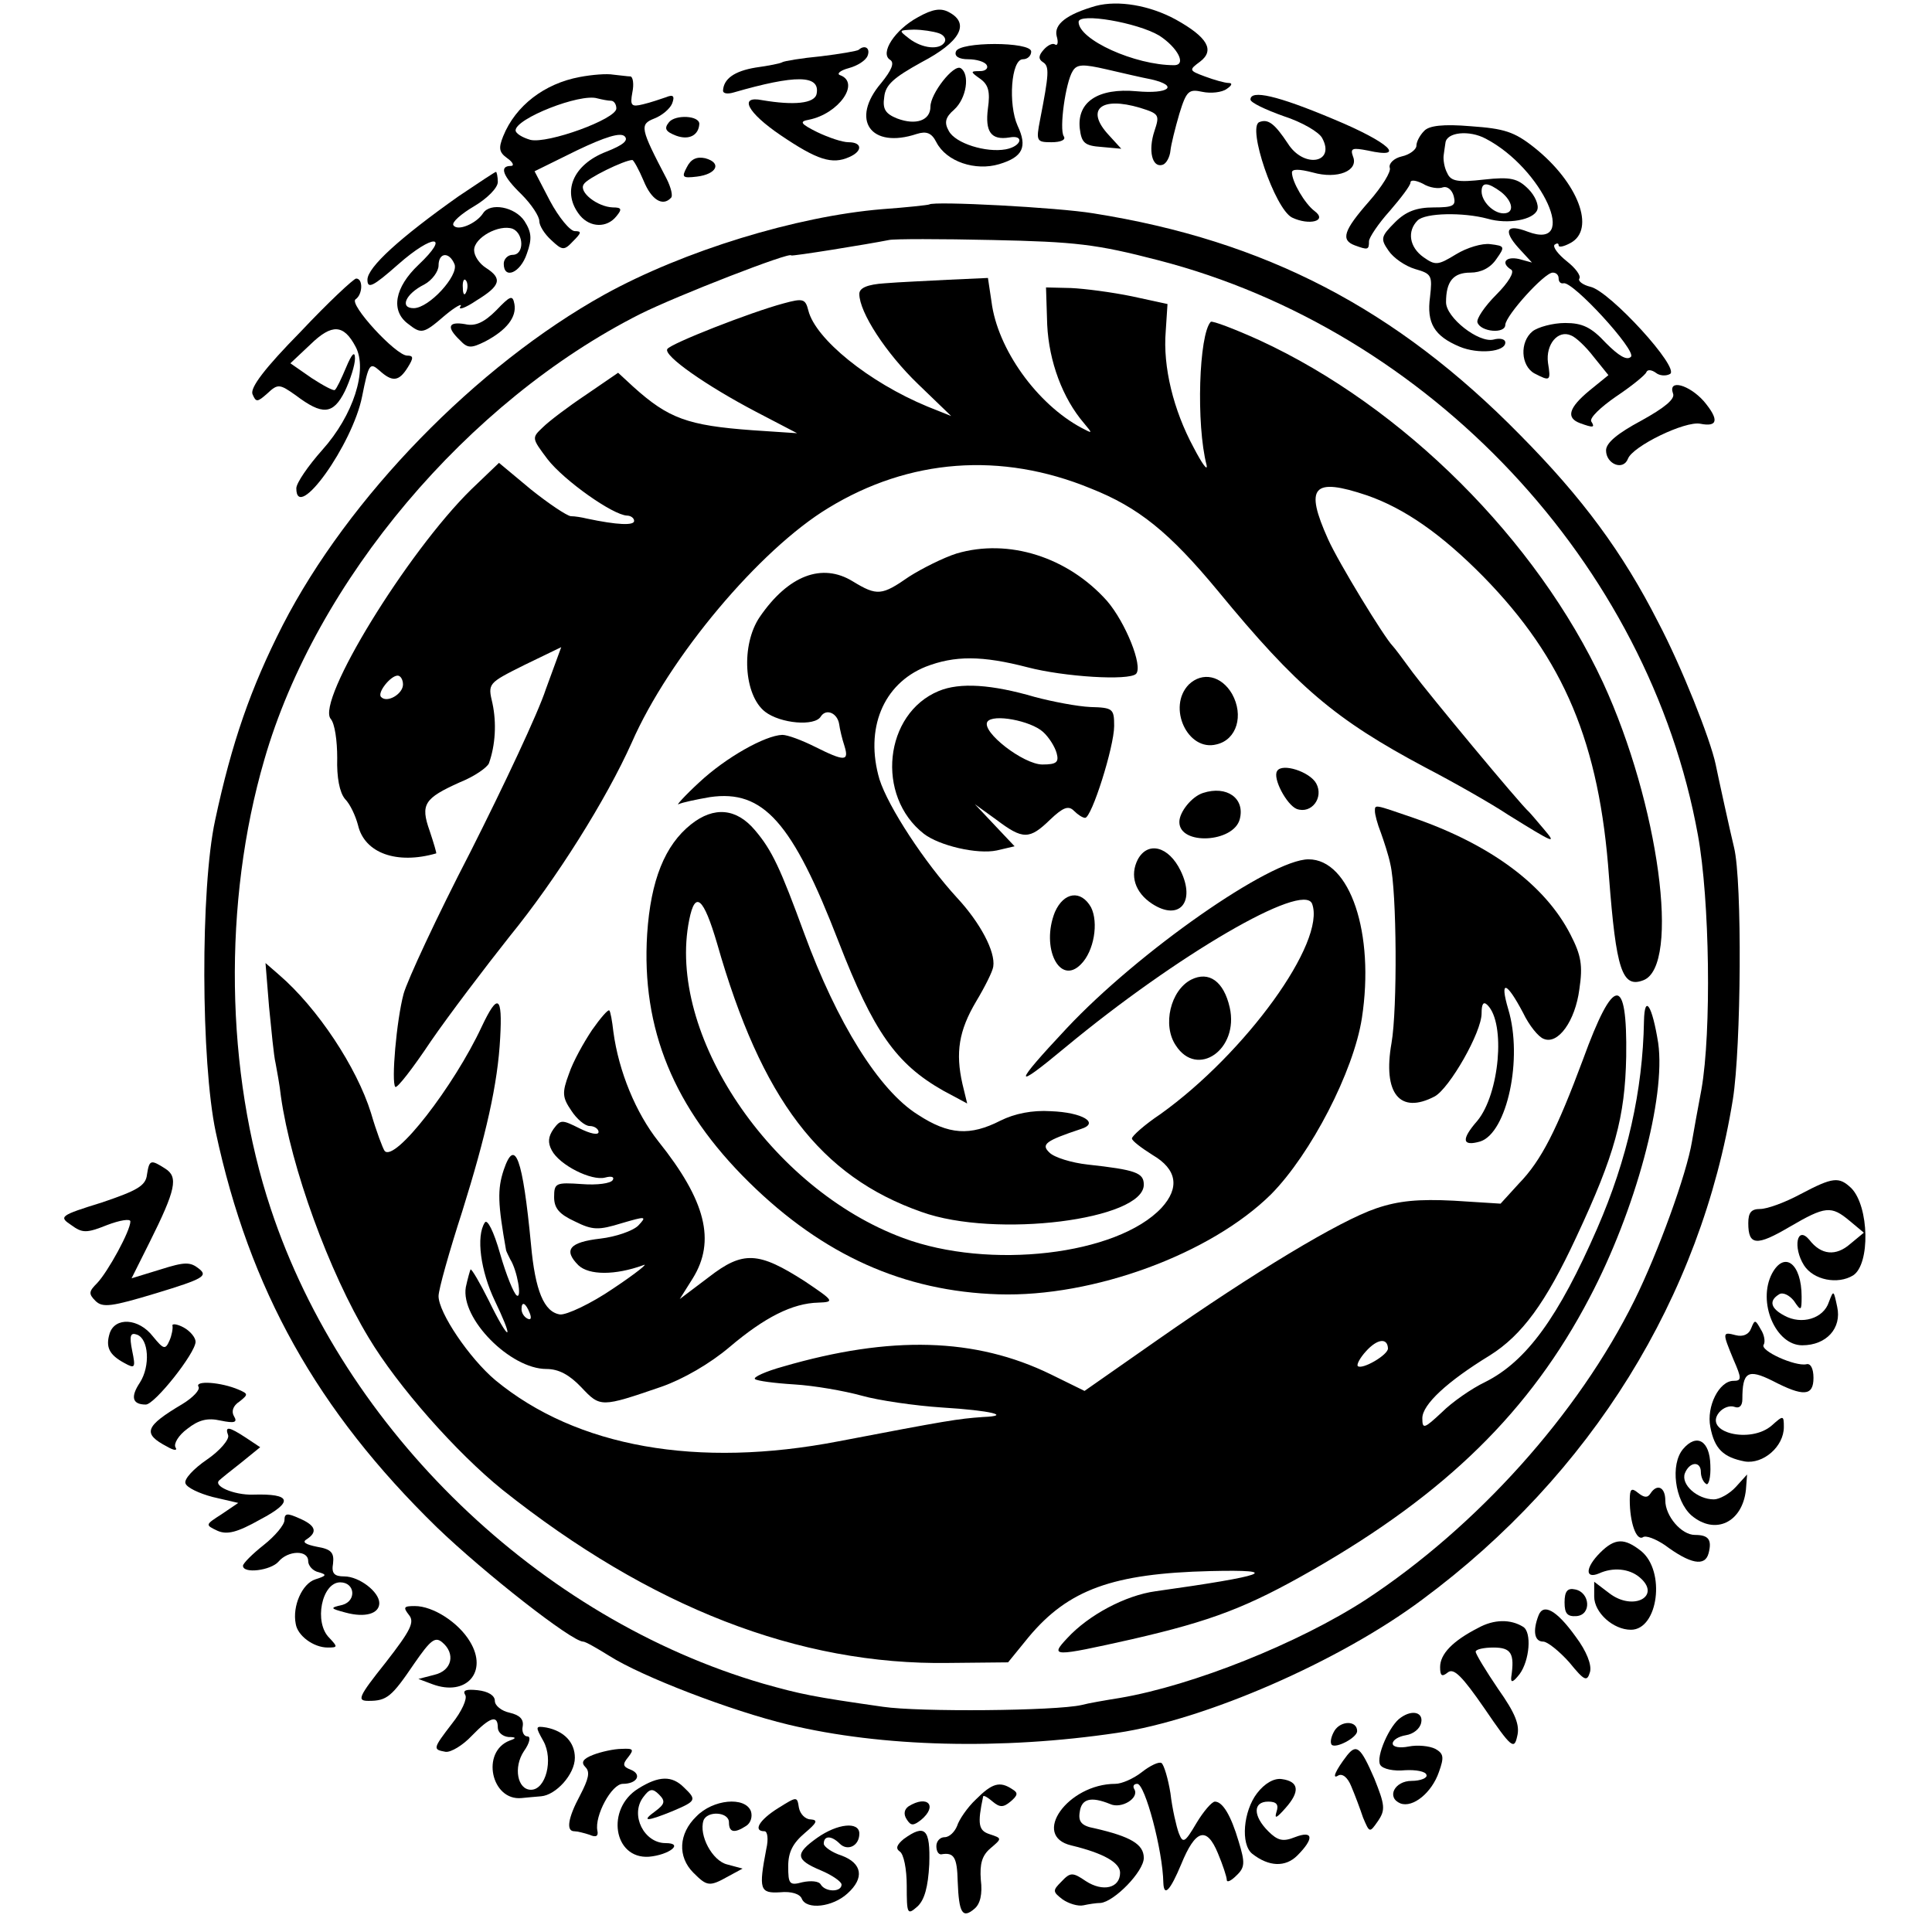 <?xml version="1.0" standalone="no"?>
<!DOCTYPE svg PUBLIC "-//W3C//DTD SVG 20010904//EN"
 "http://www.w3.org/TR/2001/REC-SVG-20010904/DTD/svg10.dtd">
<svg version="1.0" xmlns="http://www.w3.org/2000/svg"
 width="326pt" height="326pt" viewBox="0 0 326 326"
 preserveAspectRatio="xMidYMid meet">
<g transform="translate(0,326) scale(0.1,-0.1)"
fill="#000000" stroke="none">
<path d="M1849 3250 c-49 -14 -71 -31 -66 -51 3 -10 2 -17 -3 -14 -4 3 -13 -2
-19 -9 -9 -10 -9 -16 -1 -21 11 -7 10 -20 -5 -97 -7 -36 -6 -38 19 -38 16 0
25 4 21 10 -8 12 3 91 15 110 7 12 18 12 57 3 26 -6 60 -14 76 -17 47 -11 29
-25 -25 -20 -65 6 -101 -18 -96 -63 3 -24 8 -29 37 -31 l33 -3 -21 23 c-40 43
-14 66 53 46 32 -10 33 -12 24 -39 -11 -33 -4 -63 14 -57 6 2 12 13 13 24 1
10 8 38 15 62 12 39 16 42 39 37 14 -3 33 -1 41 5 9 6 10 10 3 10 -6 0 -24 5
-40 11 -27 10 -27 11 -8 25 25 19 13 41 -41 71 -44 24 -97 33 -135 23z m107
-50 c31 -20 47 -50 25 -50 -66 0 -161 43 -161 73 0 16 99 -1 136 -23z"/>
<path d="M1549 3231 c-39 -21 -65 -61 -47 -72 8 -5 2 -18 -15 -39 -53 -62 -18
-112 60 -86 16 5 25 2 33 -14 17 -33 66 -49 106 -37 40 12 48 29 31 65 -16 36
-11 112 9 112 8 0 14 6 14 13 0 17 -122 17 -127 0 -3 -8 5 -13 21 -13 13 0 28
-4 31 -10 3 -5 -2 -10 -11 -10 -17 0 -17 -1 0 -13 14 -10 17 -22 13 -50 -5
-39 5 -54 36 -49 26 5 21 -15 -6 -20 -33 -6 -85 10 -96 31 -8 14 -6 23 9 36
21 19 27 60 11 70 -12 7 -51 -43 -51 -65 0 -23 -24 -32 -56 -20 -20 8 -25 16
-22 36 2 21 16 33 63 59 65 34 82 65 47 84 -14 8 -28 6 -53 -8z m35 -27 c9 -3
13 -10 10 -15 -8 -14 -38 -11 -60 6 -18 14 -18 14 8 15 14 0 33 -3 42 -6z"/>
<path d="M1449 3176 c-2 -2 -31 -7 -64 -11 -32 -3 -62 -8 -65 -10 -3 -2 -23
-6 -45 -9 -36 -6 -54 -19 -55 -39 0 -5 8 -6 18 -3 104 30 146 30 140 -2 -3
-17 -39 -20 -92 -11 -40 8 -25 -21 31 -59 62 -42 87 -50 116 -37 23 10 22 25
-1 25 -11 0 -34 8 -53 17 -28 14 -31 18 -14 21 50 10 87 62 53 75 -7 2 -1 8
14 12 15 4 29 13 32 21 5 13 -5 19 -15 10z"/>
<path d="M978 3130 c-59 -11 -108 -48 -129 -100 -8 -20 -7 -27 7 -37 10 -7 12
-13 6 -13 -20 0 -14 -17 18 -48 17 -17 30 -37 30 -45 0 -8 9 -22 20 -32 19
-18 22 -18 37 -2 14 14 15 17 3 17 -8 0 -27 23 -42 51 l-26 50 71 35 c48 23
74 31 81 24 7 -7 -3 -15 -31 -26 -57 -22 -76 -69 -44 -108 17 -20 45 -21 61
-1 10 12 9 15 -6 15 -26 1 -58 26 -49 39 5 10 69 41 82 41 2 0 11 -16 19 -35
13 -32 32 -44 46 -29 4 3 0 18 -7 32 -45 86 -46 92 -21 102 13 5 26 16 30 25
5 13 2 16 -10 11 -9 -3 -26 -9 -39 -12 -20 -5 -22 -2 -18 20 3 14 1 26 -3 27
-5 0 -18 2 -29 3 -11 2 -36 0 -57 -4z m53 -40 c5 0 9 -6 9 -13 0 -18 -116 -60
-145 -53 -14 4 -25 11 -25 16 0 20 109 63 138 54 8 -2 18 -4 23 -4z"/>
<path d="M2110 3092 c0 -5 25 -17 56 -28 31 -10 60 -27 65 -37 23 -42 -31 -52
-58 -9 -22 33 -33 42 -48 36 -21 -8 26 -146 55 -161 29 -14 61 -6 38 11 -16
12 -38 49 -38 65 0 6 12 6 35 0 42 -12 78 3 68 27 -5 14 -1 15 25 10 67 -15
36 14 -58 53 -95 40 -140 50 -140 33z"/>
<path d="M1129 3054 c-9 -11 -6 -16 12 -23 22 -8 38 1 39 20 0 14 -40 16 -51
3z"/>
<path d="M2403 3039 c-7 -7 -13 -18 -13 -25 0 -6 -11 -15 -25 -18 -13 -3 -22
-12 -20 -19 3 -6 -13 -32 -35 -57 -43 -49 -48 -65 -24 -74 22 -8 24 -8 24 7 0
6 16 30 35 51 19 22 35 43 35 48 0 5 9 4 21 -2 11 -7 27 -9 34 -6 7 2 15 -4
18 -15 4 -16 0 -19 -34 -19 -29 0 -47 -7 -65 -25 -24 -24 -25 -28 -11 -48 8
-12 28 -26 45 -31 28 -8 29 -11 25 -47 -6 -44 7 -66 50 -84 31 -13 77 -9 77 7
0 6 -9 8 -20 5 -25 -6 -80 37 -80 63 0 35 12 50 41 50 18 0 34 8 44 23 15 21
14 22 -10 25 -14 2 -40 -6 -58 -17 -31 -19 -35 -19 -55 -5 -24 17 -28 44 -10
62 13 13 77 14 118 3 34 -10 78 -2 84 15 3 8 -4 24 -15 35 -18 18 -30 21 -75
16 -44 -5 -56 -3 -62 11 -5 9 -7 23 -6 30 1 6 2 16 3 21 2 18 40 22 68 7 96
-50 159 -190 71 -157 -36 14 -42 2 -16 -27 l23 -25 -22 6 c-23 5 -31 -7 -13
-18 6 -4 -5 -22 -25 -42 -20 -20 -34 -41 -32 -47 5 -16 47 -20 47 -4 1 16 66
88 80 88 6 0 10 -4 10 -10 0 -5 3 -9 8 -8 15 5 124 -114 114 -124 -7 -7 -21 2
-42 23 -25 27 -40 34 -69 34 -21 0 -46 -7 -55 -14 -22 -18 -20 -58 3 -71 27
-14 28 -13 23 18 -4 31 17 56 39 46 8 -3 25 -19 38 -36 l25 -31 -32 -26 c-35
-29 -40 -46 -16 -55 22 -8 26 -8 19 3 -3 6 16 24 42 42 27 18 50 37 51 41 2 5
9 4 16 -1 6 -5 17 -6 24 -2 17 10 -101 139 -134 147 -13 3 -22 10 -19 14 3 5
-7 18 -21 29 -15 12 -24 24 -21 28 4 3 7 3 7 -1 0 -4 9 -2 20 4 43 23 13 102
-61 161 -34 27 -51 32 -107 36 -47 4 -71 1 -79 -8z m130 -103 c20 -16 23 -36
4 -36 -17 0 -37 20 -37 37 0 16 10 16 33 -1z"/>
<path d="M1159 2978 c-9 -17 -8 -19 17 -16 33 4 43 23 14 31 -14 3 -24 -1 -31
-15z"/>
<path d="M774 2929 c-99 -70 -154 -120 -154 -141 0 -16 9 -12 52 26 59 52 89
51 34 -1 -40 -38 -47 -77 -18 -99 23 -18 26 -18 63 14 18 15 30 21 26 15 -5
-7 8 -3 27 10 41 25 44 37 16 55 -11 7 -20 20 -20 30 0 21 42 44 65 36 19 -8
20 -44 0 -44 -8 0 -15 -7 -15 -15 0 -27 28 -16 39 17 9 25 8 36 -4 55 -16 24
-58 32 -70 13 -11 -17 -43 -31 -50 -20 -3 5 13 19 35 32 22 13 40 31 40 41 0
9 -2 17 -3 17 -2 0 -30 -19 -63 -41z m-7 -115 c7 -19 -43 -74 -69 -74 -24 0
-14 24 18 40 13 7 24 22 24 32 0 22 18 24 27 2z m20 -46 c-3 -8 -6 -5 -6 6 -1
11 2 17 5 13 3 -3 4 -12 1 -19z"/>
<path d="M1568 2915 c-2 -1 -38 -5 -80 -8 -144 -12 -334 -70 -468 -144 -216
-120 -432 -342 -543 -558 -54 -106 -86 -198 -114 -329 -25 -115 -24 -408 1
-526 57 -266 171 -470 373 -667 81 -78 228 -193 247 -193 4 0 23 -11 44 -24
55 -35 206 -93 302 -116 158 -38 360 -43 555 -14 149 22 376 121 515 225 285
211 470 510 524 844 14 88 16 368 2 425 -5 20 -27 120 -31 140 -9 43 -58 166
-97 240 -60 118 -128 210 -233 316 -209 213 -430 328 -720 374 -60 10 -270 21
-277 15z m386 -94 c458 -118 828 -512 911 -970 20 -109 23 -332 6 -429 -6 -31
-13 -71 -16 -88 -9 -55 -57 -187 -97 -268 -95 -192 -266 -382 -453 -505 -114
-74 -292 -145 -415 -166 -25 -4 -54 -9 -65 -12 -44 -10 -274 -12 -335 -3 -119
17 -138 21 -202 39 -378 110 -707 427 -831 801 -77 231 -81 518 -11 758 87
302 343 605 634 752 62 31 255 106 255 99 0 -2 130 19 165 26 8 2 87 2 175 0
140 -3 175 -7 279 -34z"/>
<path d="M1493 2782 c-30 -2 -43 -8 -43 -18 0 -31 45 -100 99 -152 l56 -54
-40 16 c-99 41 -189 114 -201 162 -5 20 -9 21 -42 12 -56 -15 -191 -68 -196
-77 -7 -11 66 -62 150 -106 l69 -36 -75 5 c-110 8 -142 20 -201 73 l-26 24
-54 -37 c-30 -20 -63 -45 -73 -55 -19 -18 -19 -18 8 -54 28 -36 110 -94 134
-95 6 0 12 -4 12 -9 0 -8 -28 -7 -80 4 -8 2 -20 4 -27 4 -7 1 -37 21 -67 45
l-54 45 -47 -45 c-108 -106 -262 -357 -237 -387 7 -8 11 -37 11 -66 -1 -33 4
-58 13 -69 9 -9 18 -29 22 -44 11 -48 66 -67 132 -48 1 0 -4 17 -11 38 -16 45
-9 55 51 82 25 10 46 25 49 32 11 31 13 68 6 101 -8 34 -8 34 54 65 l62 30
-26 -71 c-13 -40 -71 -163 -127 -274 -57 -110 -107 -218 -113 -240 -12 -45
-21 -149 -14 -157 3 -3 30 32 60 77 31 45 91 124 133 177 79 97 163 231 206
327 63 144 216 326 332 396 136 83 291 95 442 33 81 -32 133 -74 215 -173 134
-163 198 -217 350 -298 50 -26 113 -62 140 -80 79 -49 82 -50 60 -24 -11 13
-22 26 -25 29 -15 13 -170 200 -196 235 -16 22 -31 42 -34 45 -14 14 -91 140
-109 180 -40 89 -26 105 66 74 63 -22 125 -65 196 -137 136 -139 196 -281 212
-507 12 -156 22 -188 58 -174 63 24 26 298 -68 502 -112 241 -337 466 -580
578 -42 19 -79 33 -82 31 -20 -21 -25 -173 -7 -242 2 -11 -8 3 -22 30 -34 63
-52 136 -47 196 l3 46 -60 13 c-34 7 -80 13 -103 14 l-42 1 2 -63 c3 -62 26
-124 62 -166 15 -18 15 -18 -4 -8 -75 40 -142 133 -152 213 l-6 40 -66 -3
c-36 -2 -85 -4 -108 -6z m-813 -677 c0 -16 -27 -32 -37 -21 -7 7 16 36 28 36
5 0 9 -7 9 -15z"/>
<path d="M1614 2326 c-22 -7 -58 -25 -80 -39 -46 -32 -54 -33 -95 -8 -52 32
-109 10 -157 -60 -32 -47 -27 -132 9 -160 26 -20 84 -25 94 -8 9 14 28 6 31
-13 1 -8 5 -25 9 -37 8 -26 0 -26 -50 -1 -22 11 -46 20 -55 20 -29 -1 -95 -38
-140 -80 -25 -23 -40 -40 -35 -37 6 3 30 8 53 12 90 13 139 -42 217 -244 59
-152 97 -206 176 -251 l41 -22 -8 33 c-12 53 -6 90 23 139 15 25 28 51 29 59
4 25 -22 74 -61 116 -55 60 -116 153 -131 200 -25 85 6 161 78 190 49 19 95
19 172 -1 61 -16 171 -23 183 -11 12 13 -18 87 -49 123 -66 74 -166 106 -254
80z"/>
<path d="M2006 2105 c-37 -38 -2 -114 47 -101 34 8 46 49 26 85 -18 31 -50 38
-73 16z"/>
<path d="M1584 2094 c-92 -38 -107 -177 -25 -241 26 -20 90 -35 123 -28 l30 7
-34 36 -33 35 36 -26 c45 -34 56 -34 91 0 22 21 31 24 40 15 7 -7 15 -12 19
-12 11 0 49 120 49 155 0 29 -2 31 -40 32 -22 1 -64 9 -94 17 -72 21 -126 25
-162 10z m176 -69 c10 -9 20 -25 23 -36 4 -15 0 -19 -24 -19 -32 0 -103 55
-93 72 9 14 73 2 94 -17z"/>
<path d="M2155 1959 c-8 -12 16 -57 33 -64 25 -9 46 19 33 43 -11 20 -58 35
-66 21z"/>
<path d="M2030 1922 c-19 -6 -40 -32 -40 -49 0 -40 92 -35 102 5 9 35 -22 57
-62 44z"/>
<path d="M2320 1891 c0 -5 4 -21 10 -36 5 -14 13 -38 16 -53 11 -46 12 -245 2
-302 -15 -85 14 -121 73 -90 25 14 79 108 79 140 0 16 3 21 10 14 31 -31 20
-150 -17 -195 -28 -32 -26 -44 5 -35 45 15 72 140 47 223 -15 51 -3 47 25 -6
10 -21 26 -41 35 -44 24 -10 53 30 60 84 6 40 3 57 -15 92 -43 84 -135 152
-265 197 -67 23 -65 23 -65 11z"/>
<path d="M1166 1869 c-44 -35 -68 -94 -74 -185 -10 -160 45 -294 172 -419 125
-123 261 -184 421 -189 160 -5 358 68 460 169 67 68 139 207 153 297 22 143
-20 268 -90 268 -64 0 -287 -156 -408 -285 -91 -97 -92 -107 -2 -32 187 155
401 280 416 242 24 -64 -112 -252 -256 -355 -27 -18 -48 -37 -48 -41 0 -4 16
-16 35 -28 41 -24 46 -55 15 -89 -75 -80 -291 -105 -436 -51 -224 83 -400 345
-361 537 10 50 24 38 47 -40 75 -263 174 -393 345 -453 125 -45 375 -13 375
46 0 20 -13 25 -95 34 -27 3 -56 12 -64 20 -15 14 -7 20 53 40 32 10 3 28 -51
30 -31 2 -61 -4 -85 -16 -51 -26 -87 -24 -139 10 -66 41 -137 156 -192 306
-40 109 -54 140 -83 174 -31 37 -69 41 -108 10z"/>
<path d="M1920 1810 c-14 -27 -5 -56 24 -75 46 -30 74 3 48 56 -20 41 -55 50
-72 19z"/>
<path d="M1780 1721 c-24 -60 8 -125 44 -88 22 22 30 70 17 96 -17 30 -46 26
-61 -8z"/>
<path d="M454 1561 c4 -40 8 -83 11 -95 2 -11 7 -37 9 -56 17 -120 81 -296
148 -407 49 -82 148 -194 226 -257 249 -198 500 -296 753 -292 l100 1 35 43
c67 80 142 107 306 111 125 3 94 -8 -92 -34 -51 -7 -113 -40 -149 -79 -30 -32
-25 -32 109 -2 135 31 195 54 305 117 225 129 367 268 467 459 78 148 129 338
116 430 -10 63 -23 84 -24 37 -2 -117 -28 -233 -79 -350 -65 -149 -119 -224
-189 -259 -23 -11 -56 -34 -73 -51 -30 -28 -33 -29 -33 -10 0 23 42 62 114
106 54 34 94 88 146 200 65 139 82 202 84 304 2 139 -21 138 -73 -5 -44 -118
-70 -170 -108 -209 l-31 -34 -79 5 c-59 3 -93 0 -131 -13 -62 -21 -206 -108
-369 -222 l-123 -86 -57 28 c-127 62 -270 66 -452 13 -29 -8 -51 -18 -47 -21
3 -3 33 -7 66 -9 34 -2 85 -11 114 -19 28 -8 90 -17 136 -20 82 -5 118 -14 69
-16 -43 -3 -61 -6 -244 -41 -238 -46 -442 -10 -579 103 -44 37 -96 114 -96
142 0 11 18 75 40 143 40 128 60 215 64 293 4 71 -4 76 -31 19 -47 -101 -147
-230 -164 -210 -3 4 -14 33 -23 64 -24 77 -90 177 -155 233 l-23 20 6 -74z
m1888 -576 c1 -11 -44 -37 -51 -30 -2 3 4 14 14 25 19 21 36 23 37 5z"/>
<path d="M2010 1607 c-35 -18 -49 -77 -26 -111 36 -56 107 -7 91 64 -10 44
-35 62 -65 47z"/>
<path d="M999 1522 c-14 -21 -32 -53 -39 -74 -12 -32 -11 -40 4 -62 9 -14 23
-26 31 -26 8 0 15 -5 15 -10 0 -6 -14 -3 -32 6 -30 15 -32 15 -44 -1 -9 -13
-10 -23 -3 -36 13 -25 67 -52 90 -46 11 3 16 1 13 -4 -3 -6 -27 -9 -52 -7 -44
3 -47 2 -47 -22 0 -19 9 -29 35 -41 30 -15 40 -15 79 -3 41 12 43 12 28 -4 -9
-9 -38 -19 -64 -22 -52 -6 -63 -19 -37 -45 18 -17 62 -17 109 0 11 5 -11 -13
-50 -39 -38 -26 -79 -45 -90 -44 -27 4 -42 40 -49 118 -14 146 -27 182 -46
126 -11 -33 -10 -57 4 -136 1 -3 4 -9 7 -15 12 -19 20 -67 11 -61 -5 3 -18 35
-28 70 -11 39 -22 60 -26 53 -15 -23 -7 -82 17 -132 13 -27 23 -51 21 -53 -2
-2 -16 22 -31 53 -15 30 -29 54 -31 53 -1 -2 -5 -16 -8 -30 -9 -53 75 -138
136 -138 21 0 39 -10 59 -31 32 -34 33 -34 135 1 37 13 82 39 115 67 59 50
106 74 150 75 28 1 26 3 -23 36 -78 50 -104 52 -162 7 l-49 -37 22 35 c39 63
22 131 -58 231 -38 48 -67 118 -76 185 -2 18 -5 35 -7 36 -2 2 -15 -13 -29
-33z m-105 -478 c3 -8 2 -12 -4 -9 -6 3 -10 10 -10 16 0 14 7 11 14 -7z"/>
<path d="M507 2700 c-60 -61 -85 -94 -81 -105 6 -14 8 -14 25 1 18 17 21 16
48 -3 45 -34 63 -33 83 7 9 19 17 44 17 55 0 13 -5 9 -15 -15 -8 -19 -16 -36
-19 -38 -2 -2 -19 7 -39 20 l-36 25 34 32 c36 35 56 34 76 -4 21 -39 -4 -116
-56 -174 -24 -27 -44 -56 -44 -65 0 -59 95 74 111 155 11 55 13 58 29 44 22
-20 33 -19 48 5 10 16 10 20 -1 20 -19 0 -99 87 -87 95 12 8 13 35 1 35 -4 0
-47 -40 -94 -90z"/>
<path d="M837 2736 c-20 -20 -35 -27 -52 -23 -29 5 -32 -5 -9 -27 13 -14 19
-14 43 -2 36 19 53 41 49 63 -3 16 -7 14 -31 -11z"/>
<path d="M2823 2596 c4 -9 -14 -24 -54 -46 -39 -21 -59 -37 -59 -50 0 -23 29
-35 37 -14 8 21 96 64 122 59 30 -6 32 7 6 38 -25 28 -61 38 -52 13z"/>
<path d="M248 1278 c-2 -19 -17 -27 -76 -47 -71 -22 -73 -24 -52 -38 19 -14
26 -14 61 0 21 8 39 11 39 6 0 -16 -38 -85 -56 -104 -14 -14 -15 -18 -3 -30
12 -12 27 -10 103 13 79 24 87 29 72 41 -15 12 -24 12 -65 -1 l-49 -15 30 60
c45 90 49 111 27 125 -25 16 -27 15 -31 -10z"/>
<path d="M3038 1245 c-26 -14 -56 -25 -68 -25 -15 0 -20 -6 -20 -24 0 -38 14
-39 70 -6 60 35 70 36 101 10 l24 -20 -23 -19 c-24 -21 -49 -19 -69 7 -21 25
-28 -13 -9 -43 16 -25 57 -33 83 -17 29 19 27 116 -3 147 -21 20 -31 19 -86
-10z"/>
<path d="M2990 1111 c-25 -48 6 -121 51 -121 41 0 67 29 59 65 -6 28 -6 29
-14 8 -9 -28 -46 -39 -75 -23 -23 12 -27 25 -9 36 6 4 17 -1 25 -11 12 -18 13
-17 13 7 0 56 -29 78 -50 39z"/>
<path d="M185 1010 c-7 -23 -1 -36 25 -50 18 -10 19 -8 13 21 -5 25 -3 31 8
27 20 -7 23 -53 5 -81 -16 -24 -13 -37 10 -37 15 0 84 87 84 106 0 7 -9 18
-20 24 -11 6 -20 7 -19 3 1 -4 -1 -16 -5 -25 -7 -16 -10 -15 -28 7 -24 31 -64
33 -73 5z"/>
<path d="M2955 1019 c-4 -11 -14 -15 -26 -12 -23 6 -23 5 -4 -41 14 -32 14
-36 0 -36 -24 0 -46 -43 -39 -78 7 -37 22 -51 58 -58 31 -5 66 25 66 58 0 20
-1 20 -20 3 -36 -32 -117 -12 -89 22 7 8 18 12 26 9 8 -3 13 2 13 13 0 46 9
52 51 31 52 -27 69 -26 69 5 0 16 -5 25 -12 23 -19 -4 -79 23 -72 33 3 5 1 17
-5 26 -9 16 -10 17 -16 2z"/>
<path d="M335 920 c3 -5 -9 -18 -27 -29 -64 -38 -68 -50 -26 -72 12 -7 18 -7
14 -1 -3 6 5 20 20 31 19 15 34 19 56 14 24 -5 29 -3 23 7 -5 8 -2 18 9 25 15
12 15 13 -1 20 -30 13 -75 16 -68 5z"/>
<path d="M385 838 c2 -7 -14 -26 -36 -41 -22 -15 -39 -33 -36 -40 2 -7 23 -17
46 -23 l43 -10 -28 -19 c-28 -18 -28 -18 -7 -28 16 -7 33 -3 72 19 57 30 53
44 -12 42 -32 -1 -70 15 -56 25 2 2 18 15 36 29 l32 26 -24 16 c-29 19 -36 20
-30 4z"/>
<path d="M2840 815 c-22 -26 -14 -87 14 -112 40 -34 86 -12 92 43 l2 26 -19
-21 c-11 -12 -28 -21 -37 -21 -28 0 -56 25 -49 44 8 20 27 21 27 2 0 -8 4 -17
9 -20 4 -3 8 11 7 32 -1 41 -23 54 -46 27z"/>
<path d="M2750 729 c0 -38 11 -69 22 -63 5 4 22 -3 37 -13 43 -32 68 -37 74
-14 6 23 0 31 -23 31 -23 0 -50 32 -50 58 0 23 -14 29 -25 12 -5 -8 -11 -7
-21 1 -11 9 -14 7 -14 -12z"/>
<path d="M480 695 c0 -8 -16 -27 -35 -42 -19 -15 -35 -31 -35 -35 0 -14 47 -8
60 7 16 19 50 20 50 1 0 -8 8 -17 18 -19 14 -4 13 -6 -6 -12 -22 -7 -39 -45
-33 -75 3 -20 30 -40 54 -40 17 0 17 1 3 16 -27 26 -13 94 18 94 25 0 28 -31
4 -38 -22 -5 -21 -6 5 -13 33 -9 57 -2 57 16 0 19 -34 45 -59 45 -17 0 -22 5
-19 22 2 18 -3 24 -27 28 -20 4 -26 8 -17 13 18 12 15 23 -13 35 -20 9 -25 9
-25 -3z"/>
<path d="M2700 640 c-25 -25 -26 -45 -2 -35 24 11 51 8 68 -6 39 -32 -10 -59
-51 -27 l-25 19 0 -25 c0 -27 32 -56 62 -56 46 0 59 99 17 133 -28 22 -44 22
-69 -3z"/>
<path d="M2640 556 c0 -19 5 -24 20 -23 26 2 23 40 -2 45 -13 3 -18 -3 -18
-22z"/>
<path d="M690 535 c10 -12 3 -26 -39 -80 -47 -59 -49 -65 -29 -65 31 0 39 7
77 63 27 39 35 46 47 36 23 -19 17 -48 -13 -55 l-27 -7 24 -9 c57 -21 94 21
63 72 -19 32 -62 60 -93 60 -19 0 -20 -2 -10 -15z"/>
<path d="M2596 534 c-10 -26 -7 -44 8 -44 7 0 27 -16 44 -35 26 -32 30 -33 35
-16 3 12 -6 35 -24 59 -33 46 -55 57 -63 36z"/>
<path d="M2494 513 c-43 -22 -64 -44 -64 -66 0 -15 3 -17 13 -9 10 8 24 -6 62
-61 45 -66 50 -70 55 -47 5 19 -3 39 -32 80 -21 31 -38 59 -38 63 0 4 14 7 30
7 30 0 36 -10 30 -50 -1 -10 3 -9 14 5 17 23 21 71 6 80 -21 13 -49 13 -76 -2z"/>
<path d="M785 400 c4 -6 -6 -28 -22 -48 -33 -43 -33 -44 -11 -48 9 -1 29 11
44 27 31 32 44 36 44 14 0 -8 8 -15 18 -16 13 0 14 -2 2 -6 -49 -19 -31 -102
20 -97 8 1 23 2 33 3 25 2 57 37 57 65 0 26 -18 45 -48 51 -19 3 -19 2 -5 -23
17 -31 4 -82 -21 -82 -23 0 -30 38 -12 65 10 14 12 25 6 25 -6 0 -10 8 -8 17
2 12 -5 19 -22 23 -14 3 -25 12 -25 20 0 9 -11 16 -29 18 -19 2 -26 0 -21 -8z"/>
<path d="M2364 362 c-19 -12 -43 -67 -35 -80 4 -7 23 -11 42 -9 18 1 35 -2 36
-8 2 -5 -10 -10 -25 -10 -29 0 -43 -28 -19 -38 21 -8 53 18 65 53 9 25 8 31
-6 39 -10 5 -30 7 -45 4 -15 -3 -27 -1 -27 5 0 6 10 12 22 14 13 2 24 11 26
21 4 17 -14 23 -34 9z"/>
<path d="M2252 340 c-6 -10 -8 -20 -5 -24 7 -7 43 12 43 23 0 18 -27 18 -38 1z"/>
<path d="M1001 299 c-18 -7 -21 -13 -13 -21 8 -8 5 -20 -9 -47 -21 -39 -24
-61 -10 -61 5 0 17 -3 26 -6 11 -5 15 -2 13 7 -5 25 24 79 43 79 24 0 33 16
13 24 -13 5 -14 9 -4 21 10 13 9 15 -11 14 -13 0 -35 -5 -48 -10z"/>
<path d="M2273 298 c-20 -26 -26 -41 -15 -34 7 4 16 -3 22 -18 6 -14 15 -38
20 -53 11 -26 11 -26 25 -6 13 19 12 27 -6 72 -23 53 -30 59 -46 39z"/>
<path d="M1927 270 c-14 -11 -34 -20 -45 -20 -80 0 -143 -88 -74 -104 54 -13
82 -29 82 -46 0 -26 -29 -33 -58 -14 -22 15 -26 15 -41 -1 -15 -15 -15 -17 2
-30 10 -7 26 -12 35 -10 9 2 22 4 29 4 23 2 73 53 73 76 0 23 -22 36 -83 50
-22 4 -28 11 -25 28 3 22 19 26 51 13 19 -9 50 10 41 25 -3 5 -1 9 5 9 13 0
43 -112 44 -167 1 -25 12 -12 30 31 24 59 43 65 62 19 8 -19 15 -40 15 -45 0
-5 7 -2 16 7 15 14 15 22 4 58 -13 44 -27 67 -40 67 -5 0 -19 -16 -31 -36 -20
-34 -23 -35 -30 -17 -4 11 -11 41 -14 67 -4 25 -11 48 -15 51 -4 3 -19 -4 -33
-15z"/>
<path d="M1077 242 c-55 -34 -42 -119 18 -115 34 3 60 23 28 23 -36 0 -60 47
-38 77 11 15 16 16 27 5 11 -11 10 -16 -6 -28 -25 -18 -15 -18 29 0 40 17 41
19 19 40 -20 20 -42 20 -77 -2z"/>
<path d="M2121 234 c-23 -30 -28 -86 -8 -102 28 -22 56 -23 76 -3 29 29 27 43
-4 31 -20 -8 -29 -6 -45 10 -26 26 -26 50 0 50 14 0 18 -5 14 -17 -4 -13 0
-11 15 6 25 28 23 45 -6 49 -13 2 -29 -7 -42 -24z"/>
<path d="M1647 224 c-15 -14 -29 -35 -32 -45 -4 -10 -13 -19 -21 -19 -8 0 -14
-7 -14 -15 0 -8 3 -14 8 -14 22 4 27 -5 28 -46 2 -53 8 -63 28 -46 10 8 14 25
11 49 -2 27 2 41 16 53 20 17 20 17 -1 24 -19 6 -21 17 -11 64 1 2 8 -2 16 -9
12 -10 18 -10 30 0 13 11 13 15 3 21 -21 14 -34 10 -61 -17z"/>
<path d="M1313 209 c-32 -20 -43 -39 -23 -39 5 0 7 -13 3 -30 -13 -68 -11 -75
23 -73 20 2 34 -3 37 -11 8 -19 52 -14 77 9 29 26 25 51 -10 64 -16 5 -30 15
-30 20 0 14 13 14 27 0 13 -13 33 -4 33 17 0 21 -37 17 -71 -7 -38 -27 -37
-37 6 -55 19 -8 35 -19 35 -24 0 -13 -27 -13 -35 0 -3 6 -17 7 -31 4 -22 -6
-24 -3 -24 27 0 24 8 39 28 56 20 17 23 22 10 23 -9 0 -18 9 -20 20 -3 19 -3
19 -35 -1z"/>
<path d="M1175 195 c-30 -29 -32 -68 -5 -95 23 -23 27 -24 59 -6 l24 13 -26 7
c-25 6 -48 49 -40 74 6 17 43 15 43 -3 0 -17 9 -19 29 -6 8 5 11 16 8 25 -10
25 -64 20 -92 -9z"/>
<path d="M1533 212 c-7 -5 -9 -13 -3 -22 7 -11 11 -11 24 -1 29 24 11 43 -21
23z"/>
<path d="M1525 157 c-12 -10 -14 -16 -7 -21 7 -4 12 -30 12 -58 0 -48 1 -50
18 -35 12 11 18 33 20 71 2 60 -7 69 -43 43z"/>
</g>
</svg>
